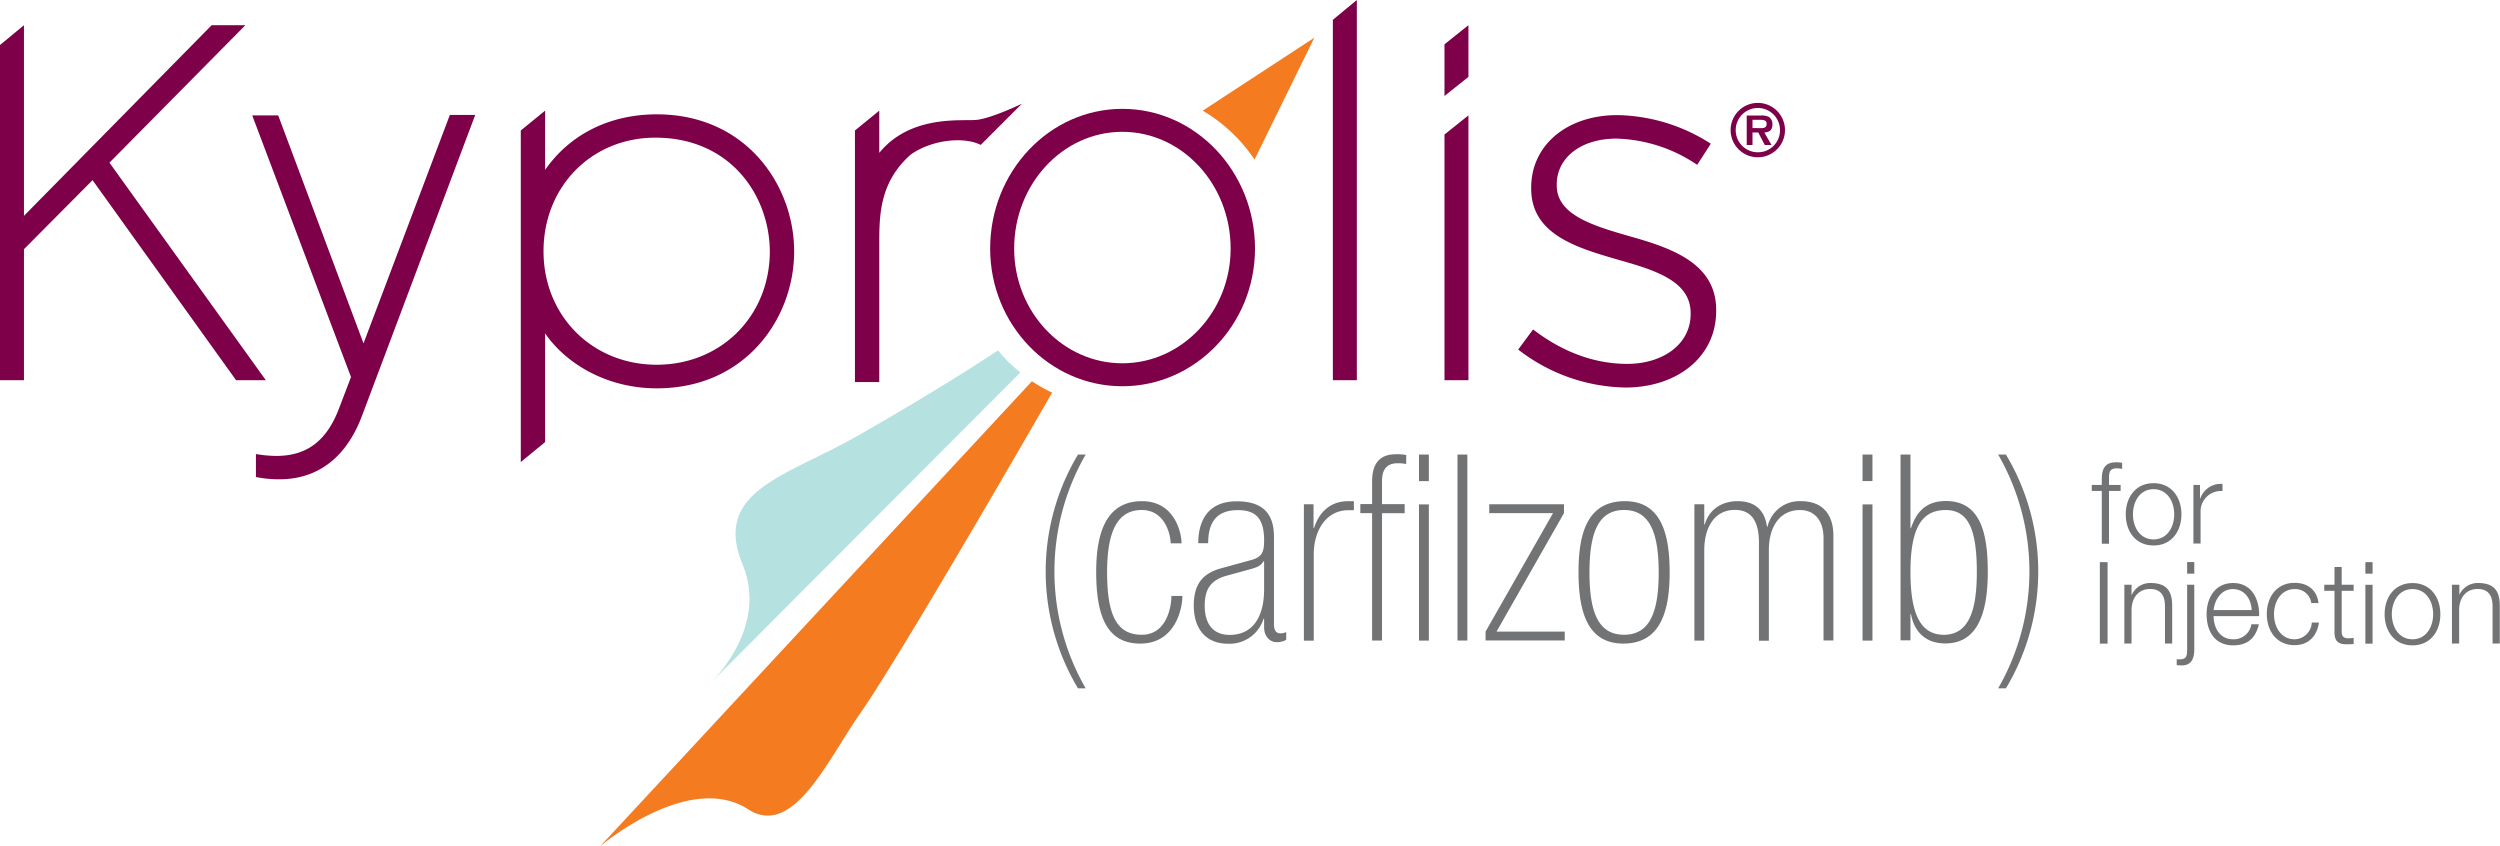 <svg id="Layer_1" data-name="Layer 1" xmlns="http://www.w3.org/2000/svg" viewBox="0 0 551.91 186.77"><defs><style>.cls-1{fill:#717375}.cls-4{fill:#7d0049}</style></defs><path class="cls-1" d="M267.3 168.15a50.26 50.26 0 010-51.61h1.7a51.7 51.7 0 000 51.61h-1.7m23.05-20.4c0 2.82-1.56 10.52-9.32 10.52s-9.71-6.84-9.71-15.87c0-9.94 3-15.57 10.12-15.57 7.29 0 8.73 7.12 8.73 9.31h-2.41c0-1.84-1.21-7.36-6.38-7.36-5.58 0-7.65 5.12-7.65 13.74 0 9.37 2.07 13.8 7.65 13.8s6.55-6.33 6.55-8.57h2.42m20.22 6.25c0 1.43.58 2 1.32 2a2.69 2.69 0 001.38-.28v1.72a4.15 4.15 0 01-2.29.51c-.93 0-2.59-.92-2.59-3.27v-1.9h-.12a7.85 7.85 0 01-7.87 5.52c-5.23 0-7.54-3.74-7.54-8.39s1.85-7.13 6.11-8.28l6.49-1.78c2.58-.69 2.93-1.9 2.93-4.42 0-5.48-2.53-6.62-5.81-6.62-5.06 0-6.54 3.16-6.54 7.3h-2.19c0-4.08 1.49-9.25 8.5-9.25 6.61 0 8.22 3.61 8.22 7.92V154m-2.18-13.91h-.12c-.74 1.2-1.55 1.38-3.79 2l-4.43 1.21c-3.5 1-4.77 3-4.77 6.61 0 3.9 1.73 6.44 5.52 6.44 5.12 0 7.59-4 7.59-10.07zm8.73-12.57h2.18v5.23h.12c1.09-3.45 3.56-5.92 7.53-5.92h1.26v2H327c-5.12 0-7.65 4.77-7.65 9.72v19.08h-2.18v-30.11m15.06 1.95h-2.6v-2h2.6v-5c0-3.45 1.27-6 5.29-6a10.18 10.18 0 012.24.17v2a8.11 8.11 0 00-1.89-.18c-1.9 0-3.45.86-3.45 3.91v5.11h5v2h-5v28.11h-2.19v-28.12m10.35-12.93h2.18v5.86h-2.18zm0 11h2.18v30.07h-2.18z" transform="translate(-29.32 -16.19)"/><path class="cls-1" d="M321.76 100.35h2.18v41.05h-2.18zm6.2 39.08l14.89-26.15h-14.08v-1.95h16.5v1.95l-14.89 26.15h15.06v1.96h-17.48v-1.96"/><path class="cls-1" d="M387.69 158.27c-7.93 0-9.89-7.07-9.89-15.76s2-15.68 10.24-15.68c7.92 0 9.88 7.07 9.88 15.68s-2 15.76-10.23 15.76m.17-29.49c-5.74 0-7.64 5.12-7.64 13.8s1.9 13.74 7.64 13.74 7.64-5.12 7.64-13.74-1.89-13.8-7.64-13.8m15.52-1.26h2.18V132h.11c.86-3.11 3.51-5.17 7.25-5.17 4.65 0 6.09 2.87 6.49 5.63h.12a7.23 7.23 0 017.36-5.63c4.76 0 7.18 2.87 7.18 7.64v23.11h-2.18V135c0-4-2.07-6.21-5.18-6.21-4.48 0-6.89 3.68-6.89 8.85v20h-2.19V136c0-4.48-1.49-7.24-5.29-7.24-4.71 0-6.78 4.14-6.78 8.85v20h-2.18v-30.09m37.12-10.98h2.19v5.86h-2.19zm0 11h2.19v30.07h-2.19zm8.39-11h2.19v16.26h.11c1.09-3.22 3-6 7.7-6 7.53 0 9.26 6.84 9.26 15.63 0 9.31-2.36 15.81-9.38 15.81-4.19 0-6.83-2.41-7.58-6.5h-.11v5.81h-2.19v-41m2.19 25.92c0 8.8 2 13.86 7.35 13.86 5.92 0 7.3-6.21 7.3-13.86 0-9.36-1.84-13.68-6.9-13.68-5.52 0-7.75 4.43-7.75 13.68m21.08-25.93a50.26 50.26 0 010 51.61h-1.72a51.7 51.7 0 000-51.61h1.72m25.32 8.03h-2.57v11.66h-1.59v-11.66h-2.22v-1.33h2.22v-1.18c0-2.25.6-3.81 3.14-3.81a8 8 0 011.35.1v1.36a6.34 6.34 0 00-1.17-.13c-1.76 0-1.71 1.11-1.73 2.52v1.14h2.57v1.33m13.42 5.16c0 3.73-2.16 6.88-6.15 6.88s-6.14-3.15-6.14-6.88 2.16-6.87 6.14-6.87 6.15 3.14 6.15 6.87m-10.7 0c0 2.78 1.51 5.54 4.55 5.54s4.56-2.76 4.56-5.54-1.51-5.54-4.56-5.54-4.55 2.77-4.55 5.54m13.34-6.49H515v3h.06a4.8 4.8 0 014.91-3.22v1.58a4.49 4.49 0 00-4.84 4.66v6.93h-1.58v-13" transform="translate(-29.32 -16.19)"/><path class="cls-1" d="M463.57 124.1h1.71v17.99h-1.71z"/><path class="cls-1" d="M498.3 145.28h1.59v2.24h.05a4.41 4.41 0 014.16-2.62c3.65 0 4.76 1.92 4.76 5v8.36h-1.59v-8.11c0-2.24-.73-3.93-3.29-3.93s-4 1.92-4.09 4.46v7.58h-1.59v-13m13.86.02h1.58v14.21c0 1.94-.53 3.6-2.77 3.6-.38 0-.73-.05-1.11-.05v-1.31a5 5 0 00.86 0c1.23 0 1.44-.81 1.44-1.89v-14.56m0-5h1.58v2.55h-1.58zm5.84 11.93c0 2.32 1.23 5.11 4.28 5.11a3.93 3.93 0 004.07-3.32H528c-.68 2.95-2.4 4.66-5.67 4.66-4.13 0-5.87-3.17-5.87-6.88 0-3.42 1.74-6.88 5.87-6.88s5.84 3.66 5.72 7.31H518m8.41-1.34c-.08-2.39-1.56-4.63-4.13-4.63s-4 2.27-4.28 4.63zm13.16-1.5a3.53 3.53 0 00-3.67-3.13c-3 0-4.56 2.77-4.56 5.54s1.51 5.54 4.56 5.54a3.88 3.88 0 003.78-3.7h1.58c-.43 3.13-2.46 5-5.36 5-4 0-6.15-3.15-6.15-6.88s2.17-6.88 6.15-6.88c2.77 0 4.91 1.49 5.27 4.47h-1.6m6.71-4.05h2.64v1.34h-2.64v8.76c0 1 .15 1.64 1.28 1.72a12.4 12.4 0 001.36-.08v1.36c-.47 0-.93.05-1.41.05-2.11 0-2.85-.7-2.82-2.92v-8.89h-2.26v-1.34h2.26v-3.91h1.59v3.91m5.23-4.99h1.59v2.55h-1.59zm0 5h1.59v13h-1.59zm16.55 6.49c0 3.73-2.17 6.88-6.15 6.88s-6.15-3.15-6.15-6.88 2.17-6.87 6.15-6.87 6.15 3.14 6.15 6.87m-10.71 0c0 2.77 1.51 5.54 4.56 5.54s4.56-2.77 4.56-5.54-1.51-5.54-4.56-5.54-4.56 2.77-4.56 5.54m13.32-6.5h1.59v2.24a4.41 4.41 0 014.16-2.62c3.65 0 4.76 1.92 4.76 5v8.36h-1.59v-8.11c0-2.24-.73-3.93-3.3-3.93s-4 1.92-4.08 4.46v7.58h-1.59v-13" transform="translate(-29.32 -16.19)"/><path d="M294.84 40.62a35.44 35.44 0 0111.44 10.79l13.2-26.9-24.64 16.11m-37.68 59.71L161.83 203s19.52-16.66 32.69-8.13c9.91 6.42 17.61-11.07 24.47-20.85 8.31-11.84 34.5-57.08 42.6-71.15a34.31 34.31 0 01-4.43-2.5" transform="translate(-29.32 -16.19)" fill="#f47b20"/><path d="M249.67 93.54c-5.39 3.55-16.07 10.36-31.27 19-15.49 8.83-31.86 12-25.14 28.27 5.18 12.53-4.37 23.44-7 26.1l68.34-68.52a26.63 26.63 0 01-4.93-4.85" transform="translate(-29.32 -16.19)" fill="#b5e1e1"/><path class="cls-4" d="M223.43 49.91v-9.29L218.06 45v55.53h5.37V69.35c0-6.74.53-13.27 6.89-19 4.84-3.43 11.92-4 15.51-2.17l9.1-9.1s-6.86 3.33-10.2 3.59-14.48-1.11-21.3 7.27m141.06 43.4l3.28-4.42c6.36 4.88 13.4 7.6 20.78 7.6 7.84 0 14-4.31 14-11v-.22c0-6.81-7.27-9.31-15.33-11.58-9.42-2.73-19.87-5.56-19.87-15.9v-.22c0-9.32 7.84-16 19.07-16A39.21 39.21 0 01407 47.92l-3 4.66a33.28 33.28 0 00-17.83-5.79c-7.95 0-13.18 4.31-13.18 10.1v.23c0 6.47 7.84 8.86 16.14 11.24 9.3 2.61 19.06 6 19.06 16.24v.22c0 10.34-8.84 16.92-20 16.92a39.6 39.6 0 01-23.73-8.4M174.31 41.43c-10.4 0-19.19 4.42-24.65 12.27V40.62L144.29 45v73.19l5.37-4.41v-24c4.46 6.52 13.39 12.14 24.65 12.14 19.7 0 30.33-15.57 30.33-30.22S194 41.43 174.31 41.43m0 55.28c-14.23 0-25-10.77-25-25.06S159.94 46.58 174 46.58c16.45 0 25.17 12.62 25.27 25.07 0 14.29-10.73 25.06-25 25.06" transform="translate(-29.32 -16.19)"/><path class="cls-4" d="M54.17 5.56h-7.44L5.29 47.65V5.56L0 9.94v74h5.29V55.01l15.14-15.24 31.69 44.17h6.57L24.16 35.91 54.17 5.56"/><path class="cls-4" d="M277.09 40.22c-16.09 0-29.18 13.84-29.18 30.85 0 16.76 13.09 30.39 29.18 30.39s29.29-13.63 29.29-30.39c0-17-13.14-30.85-29.29-30.85m0 56.17c-13.17 0-23.88-11.36-23.88-25.32 0-14.22 10.71-25.78 23.88-25.78S301 56.85 301 71.07c0 13.93-10.74 25.32-23.91 25.32z" transform="translate(-29.32 -16.19)"/><path class="cls-4" d="M294.25 83.94h5.29V0l-5.29 4.37v79.57m24.64 0h5.29V25.47l-5.29 4.22v54.25m0-62.75l5.29-4.22V5.56l-5.29 4.22v11.41"/><path class="cls-4" d="M109.57 92L90.88 42.05l-.15-.39H85l21.81 57.77-2.6 6.8c-2.7 7.24-7.11 10.61-13.86 10.61a25.42 25.42 0 01-3.85-.31l-.68-.1v5.07l.48.09a25.62 25.62 0 004.7.41c8.48 0 14.78-4.82 18.23-14l25-66.43h-5.6L109.57 92m301.81-47.09a6 6 0 116 6 6 6 0 01-6-6m10.9 0a4.89 4.89 0 10-4.86 4.9 4.85 4.85 0 004.86-4.9zm-1.88 3.29h-1.48l-1.44-2.76h-1.27v2.76h-1.28v-6.51h3.14a3.54 3.54 0 011.76.32 1.87 1.87 0 01.77 1.69c0 1.18-.63 1.67-1.78 1.74zm-2.3-3.72c.72 0 1.23-.16 1.23-1s-.92-.84-1.55-.84h-1.57v1.82z" transform="translate(-29.32 -16.19)"/></svg>